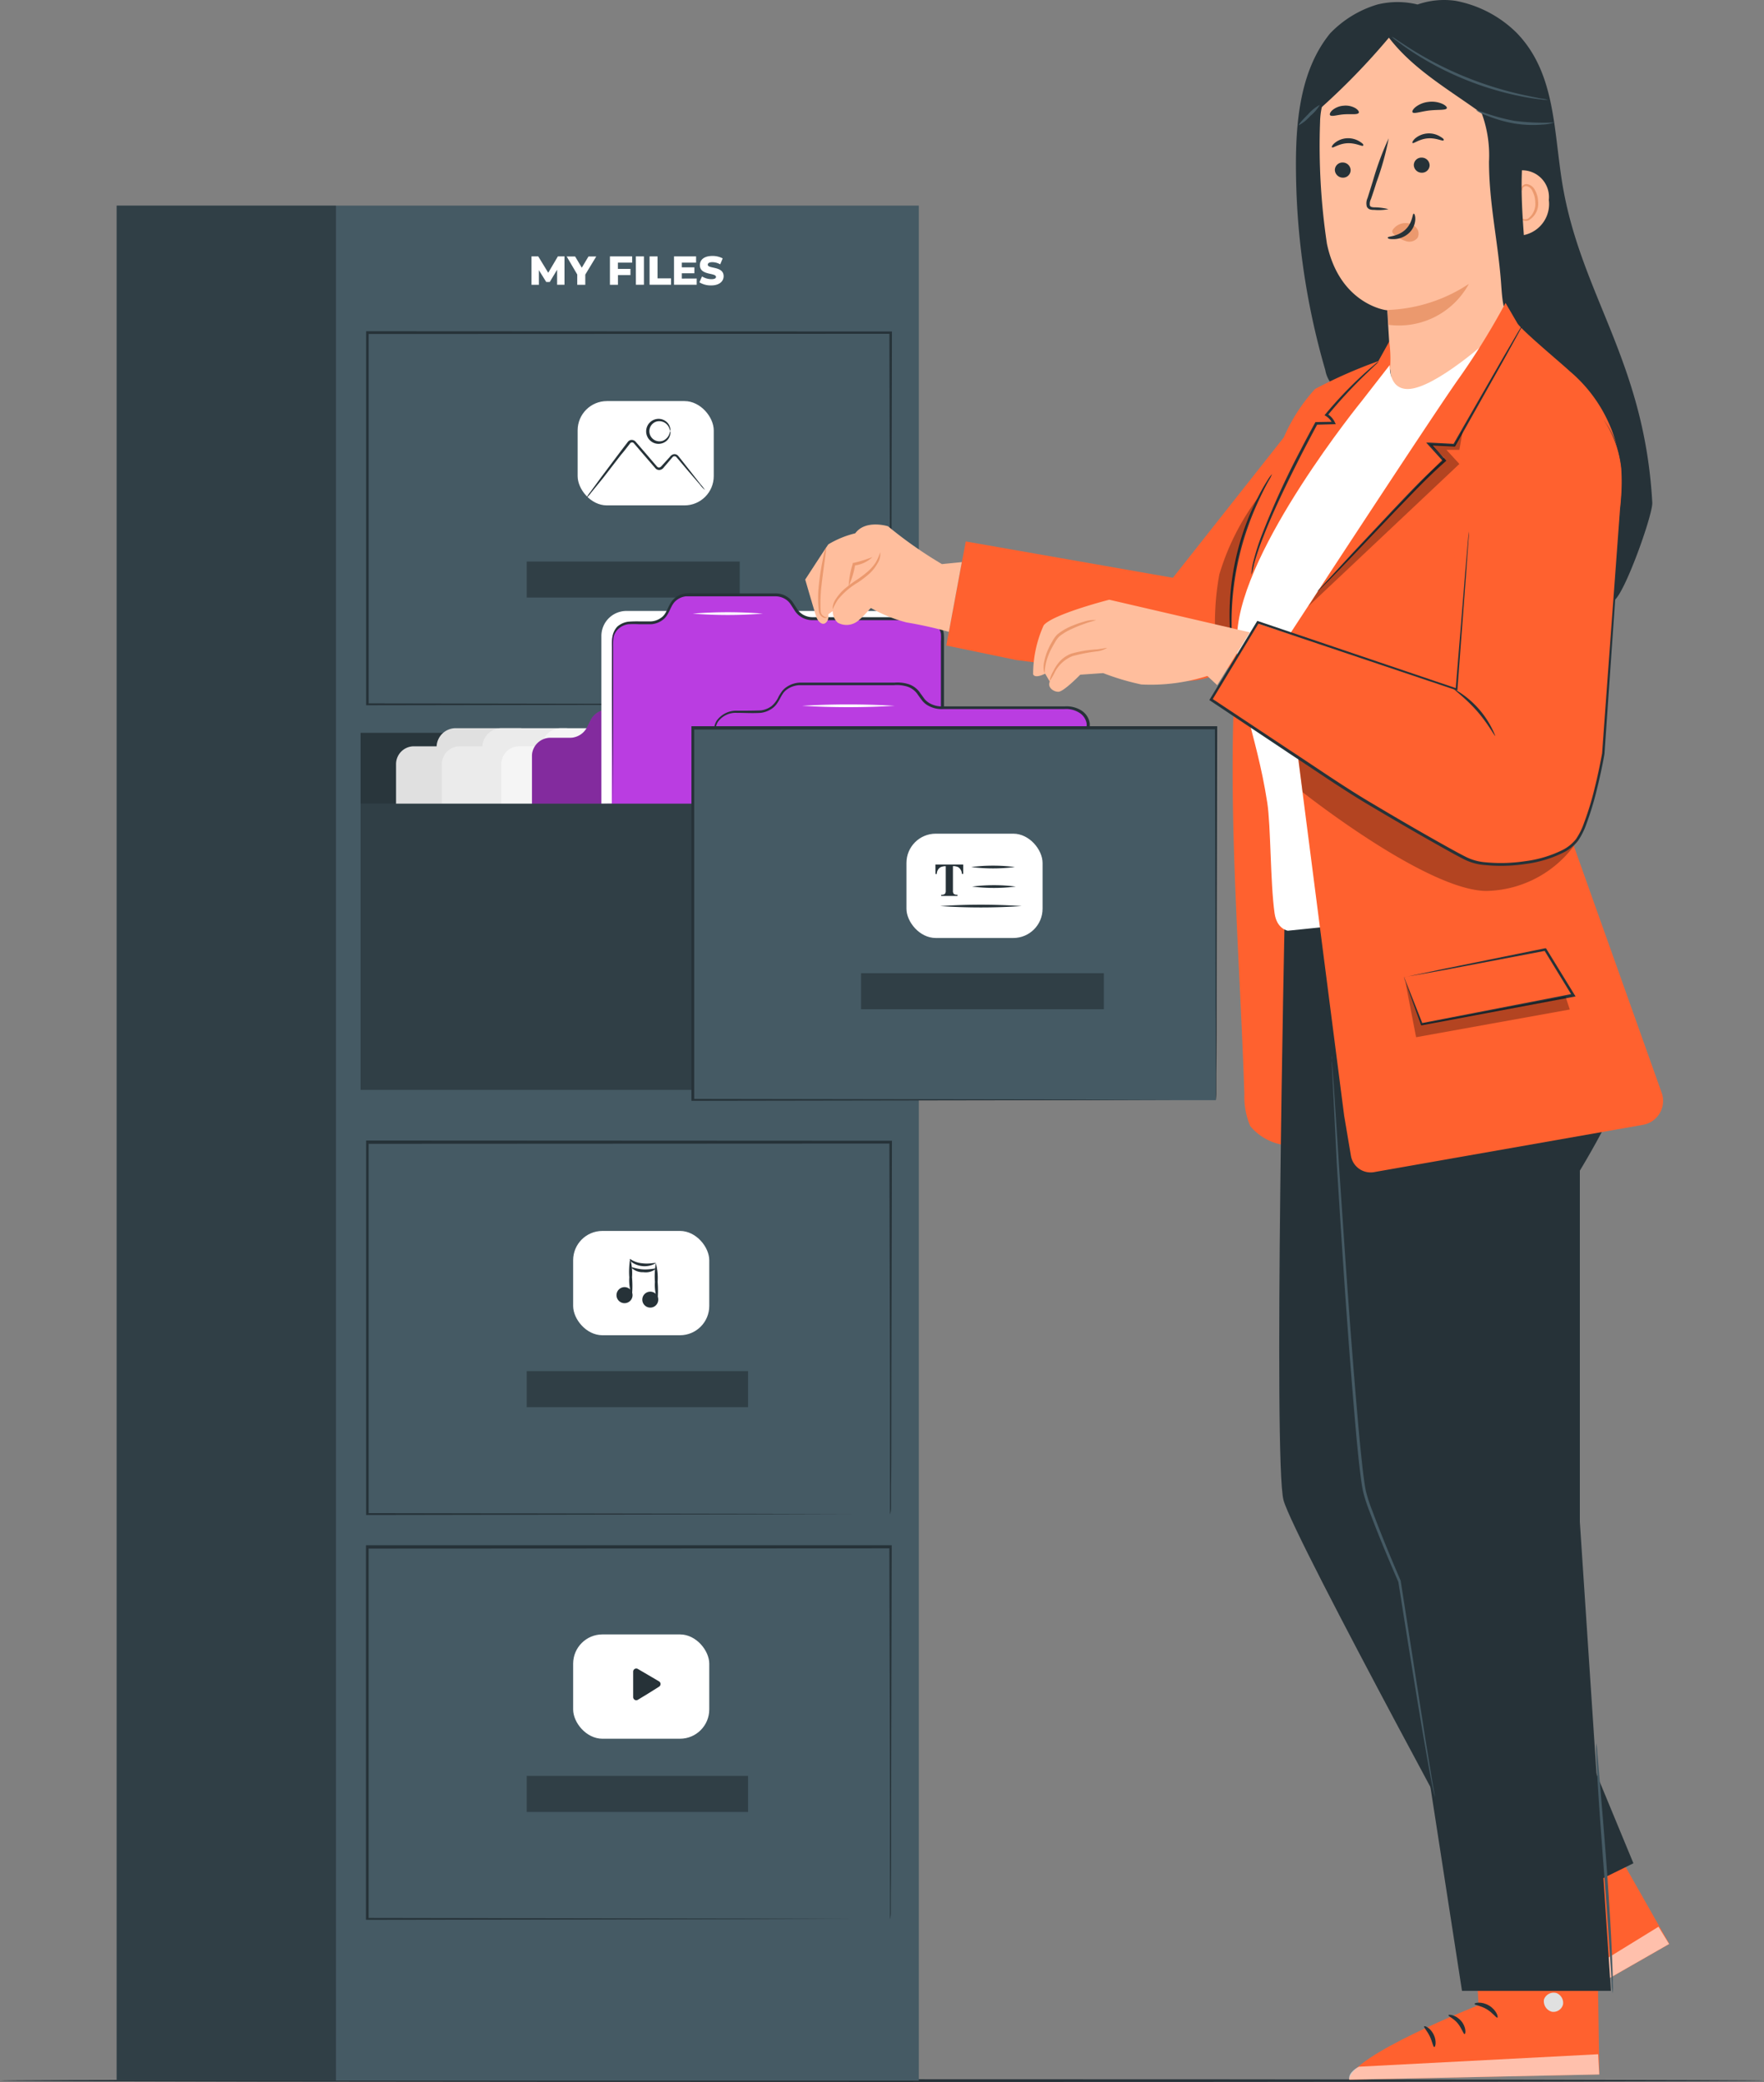 <svg xmlns="http://www.w3.org/2000/svg" width="150.001" height="177" viewBox="0 0 150.001 177"><rect x="0" y="0" width="150.001" height="177" fill="#808080" stroke="none"/><defs><style>.a{fill:#263238;}.b{fill:#455a64;}.c{opacity:0.3;}.d{fill:#fff;}.e{opacity:0.4;}.f{fill:#e0e0e0;}.g{fill:#ebebeb;}.h{fill:#f5f5f5;}.i{fill:#ba3de1;}.j{fill:#ffbe9d;}.k{fill:#eb996e;}.l{fill:#ff612f;}.m{opacity:0.6;}</style></defs><g transform="translate(-638.103 -328.169)"><g transform="translate(638.103 504.935)"><path class="a" d="M788.1,441.266c0,.067-33.576.117-75,.117s-75-.047-75-.117,33.57-.117,75-.117S788.1,441.2,788.1,441.266Z" transform="translate(-638.103 -441.149)"></path></g><g transform="translate(648.023 345.648)"><rect class="b" width="68.211" height="159.404"></rect><g class="c"><rect width="18.648" height="159.404"></rect></g><path class="d" d="M669.168,344.512v-1.28l-.626,1.042h-.3l-.626-1.006v1.244h-.626V342.1h.574l.848,1.391.821-1.391h.562v2.409Z" transform="translate(-631.714 -337.781)"></path><path class="d" d="M670.483,343.647v.867H669.8v-.875l-.9-1.535h.718l.569.956.57-.956h.66Z" transform="translate(-630.634 -337.781)"></path><path class="d" d="M671.932,342.632v.529H673v.526h-1.064v.826h-.682V342.1h1.89v.529Z" transform="translate(-629.309 -337.781)"></path><path class="d" d="M672.661,342.1h.687v2.409h-.682Z" transform="translate(-628.512 -337.781)"></path><path class="d" d="M673.407,342.1h.678v1.867h1.148v.543h-1.826Z" transform="translate(-628.091 -337.781)"></path><path class="d" d="M676.664,343.98v.529h-1.929V342.1h1.878v.529H675.4v.4h1.069v.507H675.4v.449Z" transform="translate(-627.341 -337.781)"></path><path class="d" d="M676.115,344.316l.224-.5a1.537,1.537,0,0,0,.795.233c.278,0,.391-.077.391-.192,0-.382-1.369-.1-1.369-1,0-.449.35-.782,1.069-.782a1.835,1.835,0,0,1,.871.207l-.211.507a1.375,1.375,0,0,0-.665-.185c-.288,0-.391.094-.391.216,0,.368,1.347.094,1.347.978,0,.422-.35.782-1.064.782A1.865,1.865,0,0,1,676.115,344.316Z" transform="translate(-626.562 -337.794)"></path><path class="a" d="M702.549,377.912v-8.64c0-5.5-.031-13.393-.05-22.984l.094.094L658.1,346.4h0l.117-.117V377.91l-.1-.108,32.074.053,9.146.027h.045l-9.12.031-32.149.053H658v-31.8h.12l44.5.022h.094v.094c-.022,9.614-.041,17.5-.05,23.046,0,2.743,0,4.888-.026,6.355v1.66A1.357,1.357,0,0,1,702.549,377.912Z" transform="translate(-636.789 -335.485)"></path><g class="c" transform="translate(34.868 30.259)"><rect width="18.115" height="3.065"></rect></g><rect class="d" width="11.575" height="8.868" rx="2.49" transform="translate(39.199 16.619)"></rect><path class="a" d="M680.046,356.326a2.575,2.575,0,0,1-.418-.449l-1.073-1.244-.732-.867-.2-.233a.208.208,0,0,0-.2-.067c-.072,0-.117.067-.2.156l-.221.263-.449.526a.514.514,0,0,1-.382.221.46.46,0,0,1-.238-.067.425.425,0,0,1-.094-.081l-.062-.072-1.009-1.167-.507-.593-.252-.291a.2.2,0,0,0-.221-.067.212.212,0,0,0-.094.063l-.113.149-.224.288c-.144.188-.293.372-.449.552l-1.5,1.943-1.033,1.266a3.067,3.067,0,0,1-.4.449,2.763,2.763,0,0,1,.332-.5l.97-1.324,1.463-1.948.427-.562c.072-.094.149-.188.221-.288l.113-.149a.477.477,0,0,1,.206-.144.449.449,0,0,1,.449.135l.252.291c.166.192.336.394.512.593.346.4.677.795,1.006,1.172.135.192.291.188.449,0l.469-.516.229-.252a.546.546,0,0,1,.313-.221.413.413,0,0,1,.386.135l.2.247.709.9,1.009,1.288A2.925,2.925,0,0,1,680.046,356.326Z" transform="translate(-630.027 -332.153)"></path><path class="a" d="M675.272,351.973s-.026-.086-.077-.221a.932.932,0,0,0-.355-.469.9.9,0,0,0-.817-.1.862.862,0,0,0,.6,1.615.882.882,0,0,0,.213-.116.972.972,0,0,0,.355-.469c.05-.139.058-.224.077-.224s.036.089,0,.247a.96.96,0,0,1-.341.584,1.046,1.046,0,0,1-1,.175,1.064,1.064,0,0,1,0-2.006,1.029,1.029,0,0,1,1,.175.943.943,0,0,1,.341.584A.406.406,0,0,1,675.272,351.973Z" transform="translate(-628.193 -332.799)"></path><g class="e" transform="translate(20.74 44.824)"><rect width="38.791" height="30.138"></rect></g><path class="f" d="M679.36,369.277h-7.393l-.449-.74a1.62,1.62,0,0,0-1.4-.8H664.7a1.621,1.621,0,0,0-1.621,1.54h-1.932a1.517,1.517,0,0,0-1.518,1.518h0v3.755h21.231v-3.755a1.517,1.517,0,0,0-1.494-1.518Z" transform="translate(-635.871 -323.309)"></path><path class="g" d="M681.821,369.277h-7.363l-.449-.74a1.615,1.615,0,0,0-1.4-.8h-5.426a1.616,1.616,0,0,0-1.616,1.54h-1.938a1.517,1.517,0,0,0-1.513,1.518v3.755h21.225v-3.755a1.517,1.517,0,0,0-1.518-1.518h-.006Z" transform="translate(-634.463 -323.309)"></path><path class="h" d="M685.061,369.277h-7.374l-.449-.74a1.625,1.625,0,0,0-1.4-.8h-5.421a1.616,1.616,0,0,0-1.616,1.54h-1.934a1.517,1.517,0,0,0-1.518,1.518h0v3.755h21.225v-3.755a1.516,1.516,0,0,0-1.513-1.518Z" transform="translate(-632.64 -323.309)"></path><path class="i" d="M667.016,388.689V370.617a1.564,1.564,0,0,1,1.629-1.489h1.565a1.645,1.645,0,0,0,1.477-.872l.336-.665a1.649,1.649,0,0,1,1.477-.867h7.393a1.654,1.654,0,0,1,1.408.735l.363.562a1.667,1.667,0,0,0,1.4.735h9.409a1.564,1.564,0,0,1,1.629,1.49v18.442Z" transform="translate(-631.699 -323.881)"></path><g class="c" transform="translate(35.317 42.843)"><path d="M667.016,388.689V370.617a1.564,1.564,0,0,1,1.629-1.489h1.565a1.645,1.645,0,0,0,1.477-.872l.336-.665a1.649,1.649,0,0,1,1.477-.867h7.393a1.654,1.654,0,0,1,1.408.735l.363.562a1.667,1.667,0,0,0,1.4.735h9.409a1.564,1.564,0,0,1,1.629,1.49v18.442Z" transform="translate(-667.016 -366.724)"></path></g><path class="d" d="M670.788,377.761V363.5a2.128,2.128,0,0,1,2.123-2.133h22.741a2.132,2.132,0,0,1,2.133,2.133h0v13.868Z" transform="translate(-629.569 -326.906)"></path><path class="i" d="M671.356,382.434V364.364a1.565,1.565,0,0,1,1.629-1.494h1.549a1.649,1.649,0,0,0,1.482-.867l.332-.665a1.654,1.654,0,0,1,1.482-.871h7.393a1.664,1.664,0,0,1,1.408.735l.363.562a1.66,1.66,0,0,0,1.408.735h9.425a1.564,1.564,0,0,1,1.629,1.489v18.442Z" transform="translate(-629.249 -327.414)"></path><path class="a" d="M671.356,382.47h2.078l5.776-.027,20.236-.053-.108.108V364.492a4.962,4.962,0,0,0,0-.646,1.364,1.364,0,0,0-.7-.965,1.6,1.6,0,0,0-.543-.185,4.271,4.271,0,0,0-.6,0h-9.043a1.842,1.842,0,0,1-.61-.094,1.727,1.727,0,0,1-.951-.745l-.313-.485a1.474,1.474,0,0,0-.358-.391,1.6,1.6,0,0,0-.992-.313h-7.58a1.579,1.579,0,0,0-.867.394c-.469.408-.526,1.234-1.144,1.643a1.8,1.8,0,0,1-.97.336h-.973a7.82,7.82,0,0,0-.939,0,1.54,1.54,0,0,0-.795.355,1.374,1.374,0,0,0-.449.713,4.665,4.665,0,0,0-.041.875v3.392c0,4.34-.031,7.854-.045,10.3v.053c0-2.445-.027-5.969-.045-10.326v-3.425a4.679,4.679,0,0,1,.041-.925,1.542,1.542,0,0,1,.418-.826,1.794,1.794,0,0,1,.9-.4,8.647,8.647,0,0,1,.965-.027h.965a1.6,1.6,0,0,0,.862-.3c.548-.346.569-1.112,1.122-1.633a1.781,1.781,0,0,1,.978-.449c.368-.031.7,0,1.054,0h6.552a1.79,1.79,0,0,1,1.126.358,1.616,1.616,0,0,1,.413.449l.313.485a1.509,1.509,0,0,0,.831.651,1.572,1.572,0,0,0,.538.081h9.039a3.767,3.767,0,0,1,.637.022,1.808,1.808,0,0,1,.626.211,1.607,1.607,0,0,1,.817,1.131,4.97,4.97,0,0,1,.022.682V382.57h-.1l-20.3-.053-5.754-.027h-1.907Z" transform="translate(-629.249 -327.45)"></path><path class="d" d="M681.72,361.554a38.39,38.39,0,0,1-5.969,0A38,38,0,0,1,681.72,361.554Z" transform="translate(-626.768 -326.866)"></path><path class="i" d="M676.944,387.285V369.209a1.7,1.7,0,0,1,1.845-1.489h1.754a1.913,1.913,0,0,0,1.669-.867l.382-.656a1.913,1.913,0,0,1,1.669-.867h8.352a1.952,1.952,0,0,1,1.588.735l.408.562a1.97,1.97,0,0,0,1.585.735h10.639a1.693,1.693,0,0,1,1.84,1.49v18.432Z" transform="translate(-626.094 -324.668)"></path><path class="a" d="M676.962,387.335h2.361l6.552-.031,22.83-.05-.108.108v-18.6a1.343,1.343,0,0,0-.668-.961,2.093,2.093,0,0,0-1.216-.288H696.388a2.326,2.326,0,0,1-1.252-.283,1.724,1.724,0,0,1-.507-.413c-.139-.175-.247-.332-.372-.5a1.7,1.7,0,0,0-.9-.709,3.026,3.026,0,0,0-1.153-.125h-8.047a1.979,1.979,0,0,0-.973.313,1.5,1.5,0,0,0-.377.341,4.207,4.207,0,0,0-.269.449,4.873,4.873,0,0,1-.269.449,1.641,1.641,0,0,1-.382.4,2.124,2.124,0,0,1-1,.4c-.713.045-1.347,0-2.034,0a1.855,1.855,0,0,0-1.611.764,1.354,1.354,0,0,0-.193.857v2.719c0,4.662-.036,8.433-.045,11.054,0,1.3,0,2.32-.022,3.017v.036c0-.7,0-1.705-.022-3,0-2.625-.027-6.415-.045-11.082v-2.738a1.572,1.572,0,0,1,.216-.956,2.05,2.05,0,0,1,1.763-.853c.656,0,1.347,0,2.01-.027a1.919,1.919,0,0,0,.9-.368,2.239,2.239,0,0,0,.6-.812,4.982,4.982,0,0,1,.288-.449,1.634,1.634,0,0,1,.422-.382,2.173,2.173,0,0,1,1.073-.35h8.061a3.119,3.119,0,0,1,1.23.139,1.915,1.915,0,0,1,.987.782c.12.156.242.336.358.49a1.685,1.685,0,0,0,.449.358,2.124,2.124,0,0,0,1.144.252h10.326a2.345,2.345,0,0,1,1.347.313,1.567,1.567,0,0,1,.771,1.141v18.714h-.108l-22.9-.056-6.579-.063h-2.312Z" transform="translate(-626.112 -324.711)"></path><path class="d" d="M689.578,366.563a66.879,66.879,0,0,1-7.881,0A66.2,66.2,0,0,1,689.578,366.563Z" transform="translate(-623.411 -324.038)"></path><rect class="b" width="28.23" height="24.334" transform="translate(20.74 50.846)"></rect><g class="c" transform="translate(20.74 50.846)"><rect width="28.23" height="24.334"></rect></g><rect class="b" width="44.5" height="31.623" transform="translate(48.97 44.428)"></rect><path class="a" d="M720.272,399.415v-2.258c0-1.472,0-3.627-.022-6.377,0-5.5-.031-13.4-.05-22.984l.094.094-44.495.022h0l.117-.117v31.619l-.108-.1,32.074.05,9.146.031h.045l-9.12.027-32.149.053h-.124V367.631h44.711v.1c-.022,9.614-.041,17.5-.05,23.042,0,2.743,0,4.888-.027,6.355v1.655A4.083,4.083,0,0,1,720.272,399.415Z" transform="translate(-626.806 -323.369)"></path><g class="c" transform="translate(63.3 65.257)"><rect width="20.645" height="3.065"></rect></g><rect class="d" width="11.575" height="8.868" rx="2.49" transform="translate(67.16 53.396)"></rect><path class="a" d="M688.942,375.147h2.366v.795h-.113a.711.711,0,0,0-.313-.574.987.987,0,0,0-.449-.089v2.075a.408.408,0,0,0,.072.288.49.49,0,0,0,.313.072v.1h-1.386v-.1a.452.452,0,0,0,.313-.072.4.4,0,0,0,.077-.288v-2.068a1.029,1.029,0,0,0-.449.089.667.667,0,0,0-.313.574h-.113Z" transform="translate(-619.32 -319.125)"></path><path class="a" d="M694.6,375.324a14.876,14.876,0,0,1-3.711,0A14.727,14.727,0,0,1,694.6,375.324Z" transform="translate(-618.22 -319.092)"></path><path class="a" d="M694.653,376.385a14.914,14.914,0,0,1-3.716,0A14.769,14.769,0,0,1,694.653,376.385Z" transform="translate(-618.194 -318.493)"></path><path class="a" d="M696.124,377.446a51.584,51.584,0,0,1-6.92,0A51.062,51.062,0,0,1,696.124,377.446Z" transform="translate(-619.172 -317.894)"></path><path class="a" d="M702.549,421.93v-8.64c0-5.5-.031-13.4-.05-22.984l.094.094-44.495.022h0l.117-.117v31.623l-.1-.108,32.074.053,9.146.027h.045l-9.12.027-32.149.053H658V390.141h.12l44.5.022h.094v.094c-.022,9.613-.041,17.523-.05,23.042,0,2.747,0,4.892-.026,6.36v1.66A1.8,1.8,0,0,1,702.549,421.93Z" transform="translate(-636.789 -310.66)"></path><g class="c" transform="translate(34.868 99.085)"><rect width="18.823" height="3.065"></rect></g><rect class="d" width="11.575" height="8.868" rx="2.49" transform="translate(38.817 87.169)"></rect><path class="a" d="M672.906,399.089a.682.682,0,1,1-.316-.912l.025.014A.681.681,0,0,1,672.906,399.089Z" transform="translate(-629.106 -306.162)"></path><path class="a" d="M672.538,399.73a3.834,3.834,0,0,1-.228-1.58,6.367,6.367,0,0,1,.081-1.59,4.711,4.711,0,0,1,.156,1.585,8.938,8.938,0,0,1-.01,1.585Z" transform="translate(-628.72 -307.036)"></path><path class="a" d="M674.542,396.933a1.9,1.9,0,0,1-1.993-.05c-.185-.139-.233-.283-.206-.3s.117.072.3.156a2.119,2.119,0,0,0,.75.2C674.012,397.022,674.519,396.857,674.542,396.933Z" transform="translate(-628.696 -307.021)"></path><path class="a" d="M674.289,399.349a.678.678,0,1,1,.047-.521A.677.677,0,0,1,674.289,399.349Z" transform="translate(-628.313 -306.023)"></path><path class="a" d="M673.927,399.975a3.878,3.878,0,0,1-.224-1.58,6.5,6.5,0,0,1,.077-1.588,4.707,4.707,0,0,1,.156,1.585A8.932,8.932,0,0,1,673.927,399.975Z" transform="translate(-627.934 -306.897)"></path><path class="a" d="M674.531,397.151a1.4,1.4,0,0,1-1.086.3,1.349,1.349,0,0,1-1.042-.413c.031-.058.469.149,1.055.175S674.5,397.091,674.531,397.151Z" transform="translate(-628.658 -306.774)"></path><path class="a" d="M702.553,443.928v-8.64c0-5.5-.031-13.393-.05-22.984l.094.094-44.495.022h0l.117-.117v31.623l-.1-.108,32.074.053,9.147.027h.031l-9.12.027-32.149.053h-.108V412.134H702.7v.094c-.022,9.613-.041,17.523-.05,23.046,0,2.743,0,4.888-.027,6.355v1.66A2.452,2.452,0,0,1,702.553,443.928Z" transform="translate(-636.794 -298.243)"></path><g class="c" transform="translate(34.868 133.499)"><rect width="18.823" height="3.065"></rect></g><rect class="d" width="11.575" height="8.868" rx="2.49" transform="translate(38.817 121.471)"></rect><path class="a" d="M673.818,419.4l.9.529a.264.264,0,0,1,.084.365.256.256,0,0,1-.084.084l-.9.565-.9.548a.263.263,0,0,1-.363-.086.269.269,0,0,1-.041-.142v-2.164a.266.266,0,0,1,.264-.266.257.257,0,0,1,.135.038Z" transform="translate(-628.594 -294.464)"></path></g><g transform="translate(706.574 328.169)"><path class="a" d="M738.839,370.893c-.668-12.019-6.041-17.606-7.63-27-.782-4.717-.588-9.544-3.932-12.961a10.01,10.01,0,0,0-5.163-2.693,6.849,6.849,0,0,0-3.235.313,7.145,7.145,0,0,0-3.411,0A9.2,9.2,0,0,0,711.451,331c-2.383,2.909-2.873,6.908-2.913,10.669a62.7,62.7,0,0,0,2.5,17.98,2.523,2.523,0,0,0,.839,1.477,2.464,2.464,0,0,0,1.795.185,35.9,35.9,0,0,0,6.786-1.768,2.289,2.289,0,0,0,.862-.449c.605-.626.35-1.643.072-2.464l6.091-5.21c-.4,3.627-1.565,7.122-2.087,10.731a30.392,30.392,0,0,0,.987,12.908,19.652,19.652,0,0,1,7.182-.156c.569.089,1.5,4.609,2.006,4.326C736.464,378.725,738.9,371.91,738.839,370.893Z" transform="translate(-666.809 -328.169)"></path><path class="j" d="M716.5,330.123l1.721-.192,6.6,2.66a1.845,1.845,0,0,1,1.741,1.795l-.058,21.5a6.016,6.016,0,0,1-1.162,3.882l-.929,1.225a4.869,4.869,0,0,1-8.136-.516,2.477,2.477,0,0,1-.233-.557,3.642,3.642,0,0,1-.1-.48,15.281,15.281,0,0,1-.206-3.228c-.117-1.9-.157-2.693-.157-2.66s-4.04-.449-5.135-5.654a56.135,56.135,0,0,1-.583-10.35C709.908,334.4,712.61,330.123,716.5,330.123Z" transform="translate(-666.082 -327.175)"></path><path class="a" d="M710.652,337.642a.682.682,0,0,0,.682.646.643.643,0,0,0,.66-.623v-.019a.673.673,0,0,0-.677-.646.647.647,0,0,0-.665.627Z" transform="translate(-665.614 -323.184)"></path><path class="a" d="M714.944,337.371a.669.669,0,0,0,.682.646.643.643,0,0,0,.66-.623v-.014a.666.666,0,0,0-.677-.646.643.643,0,0,0-.665.618Z" transform="translate(-663.191 -323.334)"></path><path class="a" d="M710.5,336.456c.086.086.574-.313,1.3-.35s1.271.3,1.347.207-.053-.2-.291-.351a1.853,1.853,0,0,0-1.081-.279,1.791,1.791,0,0,0-1.028.391C710.521,336.259,710.453,336.42,710.5,336.456Z" transform="translate(-665.708 -323.929)"></path><path class="a" d="M714.88,336.232c.089.081.565-.332,1.288-.391s1.275.264,1.347.171-.058-.192-.313-.341a1.826,1.826,0,0,0-2.1.175C714.9,336.035,714.831,336.2,714.88,336.232Z" transform="translate(-663.236 -324.077)"></path><path class="a" d="M714.241,341.711a4.948,4.948,0,0,0-1.184-.156c-.185,0-.358-.036-.394-.156a.9.9,0,0,1,.094-.552c.156-.449.313-.929.469-1.432a23.557,23.557,0,0,0,1.037-3.73,24.822,24.822,0,0,0-1.347,3.639l-.449,1.436a1.056,1.056,0,0,0-.063.732.451.451,0,0,0,.313.252,1.171,1.171,0,0,0,.313.027A4.425,4.425,0,0,0,714.241,341.711Z" transform="translate(-664.647 -323.927)"></path><path class="k" d="M713.518,345.812a13.346,13.346,0,0,0,6.912-2.217,6.771,6.771,0,0,1-6.84,3.478Z" transform="translate(-663.996 -319.46)"></path><path class="k" d="M713.834,340.837a1.3,1.3,0,0,1,1.145-.543,1.176,1.176,0,0,1,.839.4.743.743,0,0,1,.1.857.9.9,0,0,1-.939.288,2.7,2.7,0,0,1-.951-.507.738.738,0,0,1-.216-.2.241.241,0,0,1,0-.269" transform="translate(-663.851 -321.326)"></path><path class="a" d="M715.732,339.779c-.117,0-.081.782-.723,1.374s-1.482.543-1.482.656.192.144.548.135a1.963,1.963,0,0,0,1.239-.5,1.7,1.7,0,0,0,.552-1.148C715.881,339.976,715.8,339.779,715.732,339.779Z" transform="translate(-663.99 -321.615)"></path><path class="a" d="M714.876,334.588c.108.175.709-.067,1.463-.149s1.408,0,1.458-.2c.022-.089-.12-.247-.408-.372a2.236,2.236,0,0,0-1.153-.156,2.185,2.185,0,0,0-1.073.418C714.926,334.319,714.828,334.5,714.876,334.588Z" transform="translate(-663.236 -325.049)"></path><path class="a" d="M710.4,334.72c.135.156.626-.036,1.22-.072s1.109.053,1.22-.125c.045-.086-.045-.243-.274-.391a1.66,1.66,0,0,0-1.006-.216,1.681,1.681,0,0,0-.961.377C710.4,334.473,710.343,334.642,710.4,334.72Z" transform="translate(-665.769 -324.93)"></path><path class="j" d="M719.857,338.964c0-.386.386-1.347.768-1.408a2.273,2.273,0,0,1,3.024,2.388,2.69,2.69,0,0,1-3.433,2.93C720.2,342.774,719.938,340.311,719.857,338.964Z" transform="translate(-660.417 -322.945)"></path><path class="k" d="M720.747,341.038a1,1,0,0,0,.171.081.6.6,0,0,0,.449,0,1.549,1.549,0,0,0,.626-1.422,2,2,0,0,0-.224-.9.725.725,0,0,0-.494-.449.323.323,0,0,0-.358.192c-.041.1,0,.171-.031.18s-.081-.058-.063-.207a.406.406,0,0,1,.13-.228.444.444,0,0,1,.336-.113.9.9,0,0,1,.682.516,2.1,2.1,0,0,1,.269.983,1.637,1.637,0,0,1-.817,1.588.659.659,0,0,1-.574-.063C720.757,341.136,720.735,341.046,720.747,341.038Z" transform="translate(-659.917 -322.521)"></path><path class="a" d="M727.792,338.327a12.76,12.76,0,0,0-.651-4.8,5.211,5.211,0,0,0-2.136-2.805,8.69,8.69,0,0,0-5.385-1.624l-.713.233a2.942,2.942,0,0,0-2.76.992h0v-.956a7.059,7.059,0,0,0-4.708,3.089,16.687,16.687,0,0,0-2.244,5.32,58.544,58.544,0,0,0,6.876-6.925c2.061,2.693,5.111,4.425,7.895,6.44a10.358,10.358,0,0,1,.615,4.093c0,3.5.74,6.665,1.014,10.16.156,2.015.144,3.739,2.2,3.564C728.062,348.645,726.685,344.67,727.792,338.327Z" transform="translate(-666.436 -327.649)"></path><path class="b" d="M724.976,335.2a3.347,3.347,0,0,1-.992.18,9.676,9.676,0,0,1-2.424-.094,11.5,11.5,0,0,1-2.33-.673,3.629,3.629,0,0,1-.9-.449c.031-.077,1.427.574,3.267.9A19.179,19.179,0,0,0,724.976,335.2Z" transform="translate(-661.278 -324.79)"></path><path class="b" d="M727.028,335.538a3.16,3.16,0,0,1-.569-.036c-.368-.036-.9-.113-1.54-.233a26.327,26.327,0,0,1-9.466-3.838c-.543-.363-.978-.677-1.266-.9a2.505,2.505,0,0,1-.449-.372,2.756,2.756,0,0,1,.485.3c.313.207.749.494,1.3.839a30.133,30.133,0,0,0,9.408,3.814c.637.139,1.158.242,1.521.313A2.314,2.314,0,0,1,727.028,335.538Z" transform="translate(-663.871 -327.045)"></path><path class="b" d="M710.492,333.861a3.465,3.465,0,0,1-.821.956,3.521,3.521,0,0,1-.983.795c-.045-.05.324-.469.821-.961a3.45,3.45,0,0,1,.983-.782Z" transform="translate(-666.725 -324.956)"></path><path class="l" d="M727.1,350.268a10.848,10.848,0,0,0,.1-3.541l-.925,1.665a41.028,41.028,0,0,0-5.385,2.37,14.925,14.925,0,0,0-2.66,4.12l-9.425,11.93-17.615-3.089-1.657,8.846,5.945,1.234,10.467,1.347c2.94.626,5.8.867,8.078-1.064l.156-.313c-.831,11.891.313,25.008.7,36.924a6.455,6.455,0,0,0,.5,2.729,4.619,4.619,0,0,0,4.134,1.621c1.306-.175.9-1.009,1.172-2.3.157-.7-.507-1.683-.593-2.4q-1.924-15.529-3.846-31.054c-.041-.637-.086-1.23-.13-1.755a46.678,46.678,0,0,1-.274-9.452C716.237,364.23,724.416,354.968,727.1,350.268Z" transform="translate(-677.537 -317.692)"></path><path class="a" d="M708.537,353.93a2.713,2.713,0,0,1-.269.538c-.188.332-.449.826-.74,1.446a24.426,24.426,0,0,0-2.428,10.364c0,.687,0,1.244.022,1.624a2.563,2.563,0,0,1,0,.6,3.468,3.468,0,0,1-.089-.593q-.089-.814-.1-1.633a22.064,22.064,0,0,1,2.445-10.453,16.337,16.337,0,0,1,.812-1.422A3.086,3.086,0,0,1,708.537,353.93Z" transform="translate(-668.844 -313.625)"></path><g class="c" transform="translate(34.842 42.365)"><path d="M707.757,355.247a20.791,20.791,0,0,0-3.25,6.476,22.783,22.783,0,0,0-.278,6.154l1.408.313A24.458,24.458,0,0,1,707.757,355.247Z" transform="translate(-704.136 -355.247)"></path></g><path class="a" d="M706.125,365.926a.967.967,0,0,1,0-.233c.027-.149.041-.377.108-.66a19.1,19.1,0,0,1,.723-2.347,69.1,69.1,0,0,1,3.348-7.354c.413-.8.821-1.565,1.225-2.306l.031-.058h.067l1.486-.027-.1.156a1.478,1.478,0,0,0-.579-.651l-.1-.067.081-.089a34.076,34.076,0,0,1,3.187-3.348c.413-.377.749-.665.983-.857a2.249,2.249,0,0,1,.372-.283,2.335,2.335,0,0,1-.327.332l-.939.9a40.554,40.554,0,0,0-3.11,3.384l-.027-.156a1.665,1.665,0,0,1,.665.74l.072.149h-.166l-1.485.041.094-.058c-.394.732-.8,1.5-1.216,2.3-1.441,2.805-2.66,5.385-3.4,7.311a21.959,21.959,0,0,0-.782,2.311A7.591,7.591,0,0,1,706.125,365.926Z" transform="translate(-668.174 -317.085)"></path><path class="l" d="M717.889,429.593l5.789,9.312s-7.523,9.012-6.62,10.835l18.462-10.57-8.449-14.882Z" transform="translate(-662.04 -273.903)"></path><path class="f" d="M724.827,431.04a.865.865,0,0,1,1.014.562.834.834,0,0,1-.548,1.009.9.9,0,0,1-1.069-.6.862.862,0,0,1,.687-.987" transform="translate(-657.958 -270.103)"></path><g class="m" transform="translate(54.851 163.8)"><path class="d" d="M735.534,434.33l-.9-1.468L717.27,443.548s-.626.826-.193,1.347Z" transform="translate(-716.924 -432.862)"></path></g><path class="a" d="M721.027,433.844c.053.089.53-.125,1.136-.089s1.064.279,1.126.192-.368-.526-1.109-.557S720.96,433.772,721.027,433.844Z" transform="translate(-659.76 -268.765)"></path><path class="a" d="M720.079,434.976c.031.1.507.027,1.033.233s.843.562.939.5-.149-.6-.8-.839S720.034,434.885,720.079,434.976Z" transform="translate(-660.293 -267.984)"></path><path class="a" d="M720.8,437.212c.094-.031-.041-.552-.552-.9s-1.05-.313-1.045-.221.418.211.835.512S720.708,437.253,720.8,437.212Z" transform="translate(-660.786 -267.273)"></path><path class="a" d="M720.337,432.634c.086.058.449-.3.956-.557s1.019-.327,1.023-.449-.562-.207-1.18.1S720.252,432.588,720.337,432.634Z" transform="translate(-660.155 -269.821)"></path><path class="l" d="M721.808,430.215l.626,10.952s-10.919,4.309-11,6.341l21.269-.449-.269-17.1Z" transform="translate(-665.173 -270.701)"></path><path class="f" d="M723.018,436.455a.9.9,0,0,1,.626.983.839.839,0,0,1-.965.626.925.925,0,0,1-.656-1.04.872.872,0,0,1,1.08-.538" transform="translate(-659.202 -267.039)"></path><g class="m" transform="translate(46.247 174.642)"><path class="d" d="M732.7,441.513l-.094-1.721-20.349,1.059s-.939.449-.817,1.1Z" transform="translate(-711.425 -439.792)"></path></g><path class="a" d="M718.243,437.1c0,.1.526.139,1.042.449s.8.754.9.714-.072-.641-.7-1.023S718.215,437,718.243,437.1Z" transform="translate(-661.329 -266.734)"></path><path class="a" d="M716.828,437.685c-.022.1.449.269.795.7s.469.9.574.9.156-.6-.3-1.122S716.828,437.592,716.828,437.685Z" transform="translate(-662.128 -266.361)"></path><path class="a" d="M716.366,440.041c.094.022.228-.5-.05-1.064s-.771-.782-.812-.692.264.382.485.848S716.265,440.031,716.366,440.041Z" transform="translate(-662.877 -266.012)"></path><path class="a" d="M718.329,435.592c.045.094.516-.063,1.1-.031s1.05.2,1.1.113-.394-.449-1.1-.469S718.276,435.511,718.329,435.592Z" transform="translate(-661.282 -267.74)"></path><path class="a" d="M708.095,377.848s-.978,46.592-.1,49.818,18.886,36.2,18.886,36.2l10.866-5.337-14.407-34.818,3.178-44.769Z" transform="translate(-667.321 -300.122)"></path><path class="a" d="M731.722,376.185s6.247,10.2,5.143,16.319c-.449,2.5-3.874,8.078-3.874,8.078v29.86l2.64,39.872H722.97l-5.445-35.159a28.807,28.807,0,0,1-2.639-6.01c-.732-2.783-3.115-35.707-3.115-35.707l-3.788-13.388Z" transform="translate(-667.121 -301.061)"></path><path class="b" d="M724.866,422.893a5.373,5.373,0,0,0,0,.839c0,.538.053,1.319.108,2.284.108,1.926.3,4.583.526,7.51s.413,5.592.538,7.51c.058.929.113,1.7.149,2.28a5.58,5.58,0,0,0,.086.836,4.671,4.671,0,0,0,0-.839c0-.538-.026-1.319-.067-2.284-.077-1.931-.238-4.592-.449-7.527s-.449-5.548-.6-7.51c-.081-.929-.144-1.7-.2-2.28a5.3,5.3,0,0,0-.094-.831Z" transform="translate(-657.599 -274.698)"></path><path class="b" d="M726.559,379.518a1.714,1.714,0,0,1-.341.386,7.664,7.664,0,0,1-1.086.9,8.663,8.663,0,0,1-8.829.521,7.712,7.712,0,0,1-1.184-.749,1.888,1.888,0,0,1-.382-.341,17.874,17.874,0,0,0,1.638.939,8.931,8.931,0,0,0,8.666-.543A17.293,17.293,0,0,0,726.559,379.518Z" transform="translate(-663.308 -299.179)"></path><path class="b" d="M710.474,385.51a.739.739,0,0,1,0,.166c0,.12.022.279.041.48.031.449.081,1.064.139,1.862.108,1.629.269,3.963.449,6.84.4,5.772.9,13.756,1.683,22.549.108,1.2.229,2.383.363,3.536.077.579.139,1.158.264,1.7a13.775,13.775,0,0,0,.53,1.607c.782,2.1,1.616,4.093,2.414,5.945v.03c.843,5.413,1.565,9.995,2.065,13.235l.61,3.755c.077.427.135.754.18.992s.077.336.072.341a2.49,2.49,0,0,1-.108-.332c-.05-.224-.125-.552-.211-.987-.17-.867-.394-2.136-.673-3.755-.552-3.223-1.292-7.8-2.145-13.227v.027c-.807-1.859-1.648-3.846-2.438-5.956a13.786,13.786,0,0,1-.533-1.624c-.135-.579-.2-1.153-.274-1.732-.139-1.162-.26-2.347-.363-3.545-.771-8.8-1.252-16.785-1.616-22.561L710.583,388c-.041-.8-.072-1.422-.089-1.862v-.485A.917.917,0,0,1,710.474,385.51Z" transform="translate(-665.715 -295.796)"></path><path class="d" d="M718.327,348.886s-.135,2.042,1.526,2.042c2.334,0,7.225-4.489,7.225-4.489l-9.425,22.5v27.224l-7.993.817s-.939-.135-1.127-1.482c-.372-2.635-.313-7.436-.626-9.425-.951-6.149-2.816-9.5-2.553-14.361.391-7.239,10.578-19.748,10.578-19.748Z" transform="translate(-668.62 -317.855)"></path><path class="l" d="M726.744,344.63a61.553,61.553,0,0,1-3.941,6.377c-2.034,2.832-14.945,22.607-14.945,22.607l5.163,40.114.574,3.4a1.7,1.7,0,0,0,1.948,1.4c.03,0,.058-.009.086-.016l22.8-4.008a2.07,2.07,0,0,0,1.682-2.394,2.245,2.245,0,0,0-.061-.25L729.87,383.267l6.571-25.39a12.4,12.4,0,0,0-4.246-7.451c-.764-.713-3.911-3.322-4.429-4.04Z" transform="translate(-667.192 -318.876)"></path><g class="c" transform="translate(41.927 64.379)"><path d="M709.032,372.283s10.5,8.325,15.6,8.4a9.512,9.512,0,0,0,7.765-4.251l-10.273.283-13.465-7.4Z" transform="translate(-708.664 -369.317)"></path></g><path class="l" d="M703.914,375.655s9.47,6.258,11.22,7.446,10.013,5.983,11.09,6.329,7.76.391,8.976-1.878a31.8,31.8,0,0,0,2.056-7.119l1.612-22.686a9.135,9.135,0,0,0-1.633-5.933c-.978-1.383-2.272-2.63-3.67-2.419-2.985.449-9.4,7.666-9.093,11.368s.313,14.03.313,14.03l-16.9-5.6Z" transform="translate(-669.418 -316.199)"></path><path class="a" d="M737.3,350.93a4.873,4.873,0,0,1,.313.449,8.109,8.109,0,0,1,.718,1.378,8.947,8.947,0,0,1,.626,2.424,18.475,18.475,0,0,1-.077,3.379c-.35,5.054-.853,12.247-1.45,20.856h0q-.256,1.453-.626,2.94a25.5,25.5,0,0,1-.9,2.985,6.163,6.163,0,0,1-.718,1.453,3.551,3.551,0,0,1-1.292,1.028,10.087,10.087,0,0,1-3.2.951,13.863,13.863,0,0,1-3.425.089,4.664,4.664,0,0,1-1.7-.449c-.526-.26-1.037-.548-1.549-.831q-3.084-1.723-6.221-3.591c-2.5-1.453-4.838-3.1-7.155-4.609l-6.728-4.489-.089-.058.058-.089,3.98-6.571.045-.072.081.027,16.885,5.719-.1.067c.346-4.215.626-7.571.807-9.874.1-1.144.175-2.034.228-2.635.027-.291.045-.521.063-.677l.027-.233v.233c0,.156-.027.386-.045.682-.045.605-.108,1.494-.188,2.639-.171,2.311-.422,5.664-.74,9.874v.1l-.094-.031-16.916-5.678.125-.045-3.977,6.571-.031-.149,6.728,4.465c2.325,1.518,4.641,3.142,7.141,4.6q3.142,1.877,6.216,3.591c.512.283,1.023.565,1.54.826a4.491,4.491,0,0,0,1.624.449,13.615,13.615,0,0,0,3.365-.086,9.939,9.939,0,0,0,3.142-.92,3.416,3.416,0,0,0,1.22-.965,5.891,5.891,0,0,0,.692-1.4,25.116,25.116,0,0,0,.9-2.962c.247-.983.449-1.962.626-2.918h0c.626-8.605,1.158-15.8,1.53-20.851a18.588,18.588,0,0,0,.1-3.362,8.878,8.878,0,0,0-.583-2.409,9.044,9.044,0,0,0-.687-1.383c-.089-.156-.166-.26-.211-.336Z" transform="translate(-669.466 -315.319)"></path><path class="a" d="M709.7,368.538a1.666,1.666,0,0,1,.206-.238l.61-.665,2.244-2.438,3.37-3.591c1.288-1.347,2.66-2.846,4.295-4.273v.171l-.135-.156-1.141-1.261-.188-.211h.283l2.109.108-.1.058,4.246-7.393,1.252-2.145.346-.57c.081-.13.125-.2.135-.192a1.379,1.379,0,0,1-.1.211c-.081.156-.185.35-.313.588l-1.2,2.181-4.179,7.432-.036.058h-.072l-2.109-.108.094-.192,1.136,1.261.139.156.077.086-.089.081c-1.6,1.408-2.993,2.913-4.29,4.242l-3.4,3.567c-.97,1.014-1.76,1.831-2.311,2.388-.274.279-.49.494-.642.626a1.351,1.351,0,0,1-.238.216Z" transform="translate(-666.153 -318.248)"></path><g class="c" transform="translate(42.785 36.592)"><path d="M709.212,366.513l12.841-12.105-1.1-1.2h1.1l.288-1.652-.723,1.275-2.114-.108,1.252,1.141-10.669,11.279Z" transform="translate(-709.212 -351.557)"></path></g><path class="a" d="M714.407,382.169l.216-.053.656-.139,2.477-.521,8.654-1.759h.077l.041.067,2.383,3.882.089.144-.166.031-.283.053-12.62,2.37h-.062l-.022-.063-1.076-2.973c-.113-.324-.207-.579-.274-.782a1.98,1.98,0,0,1-.086-.264,2.671,2.671,0,0,1,.125.283c.077.2.185.449.313.782l1.141,2.885-.086-.05,12.6-2.445.283-.053-.077.175-2.378-3.886.117.053-8.589,1.633-2.517.449-.682.117a1.707,1.707,0,0,1-.252.05Z" transform="translate(-663.494 -299.078)"></path><g class="c" transform="translate(51.035 83.471)"><path d="M714.485,381.52l.911,4.708,13.069-2.356-.363-1.1-12.252,2.339Z" transform="translate(-714.485 -381.52)"></path></g><path class="a" d="M720.64,369.595c-.067.031-.61-1.045-1.585-2.145s-1.97-1.795-1.929-1.845A7.888,7.888,0,0,1,720.64,369.595Z" transform="translate(-661.96 -307.034)"></path><path class="j" d="M693.491,360.037a35.89,35.89,0,0,1-4.587-3.218s-1.907-.6-2.783.6a8.168,8.168,0,0,0-2.289.939c-.269.377-1.965,2.993-1.965,2.993s.9,3.12.983,3.276c.156.341.53.7.839.324a.658.658,0,0,0,.144-.449V364.3l.49-.346s.221,1.213.875,1.023a11.38,11.38,0,0,0,2.128-1.28,12.33,12.33,0,0,0,3.164,1.3,34.289,34.289,0,0,1,3.591.8l1.1-5.928Z" transform="translate(-681.866 -312.08)"></path><path class="k" d="M683.337,363.842a.269.269,0,0,1-.255.05.667.667,0,0,1-.449-.538,9.739,9.739,0,0,1,0-2.28,20.843,20.843,0,0,1,.358-2.244,3.875,3.875,0,0,1,.242-.9c.081,0-.175,1.422-.368,3.142a13.436,13.436,0,0,0-.081,2.244.564.564,0,0,0,.332.48C683.248,363.86,683.337,363.824,683.337,363.842Z" transform="translate(-681.471 -311.365)"></path><path class="k" d="M686.247,358.439a2.618,2.618,0,0,1-1.549.718l.094-.086-.027.117a7.305,7.305,0,0,1-.538,1.732,7.209,7.209,0,0,1,.313-1.795l.031-.113v-.077h.077A11.394,11.394,0,0,0,686.247,358.439Z" transform="translate(-680.533 -311.08)"></path><path class="j" d="M689.393,358.891a1.611,1.611,0,0,0-1.795-.368l-.341.449-2.585,2.154a3.983,3.983,0,0,0-1.158,1.306,1.349,1.349,0,0,0,.269,1.607,1.548,1.548,0,0,0,1.831-.242c.516-.418.9-1,1.427-1.391.835-.615,2.046-.782,2.558-1.679A1.611,1.611,0,0,0,689.393,358.891Z" transform="translate(-681.022 -311.105)"></path><path class="k" d="M687.4,358.181a1.423,1.423,0,0,1-.228.939,3.5,3.5,0,0,1-.651.839,8.739,8.739,0,0,1-1.009.782,6.278,6.278,0,0,0-1.71,1.468,5.6,5.6,0,0,0-.449.826,1.521,1.521,0,0,1,.3-.92,3.882,3.882,0,0,1,.692-.8,10.588,10.588,0,0,1,1.023-.768,9.157,9.157,0,0,0,1-.754,3.611,3.611,0,0,0,.656-.759A4.621,4.621,0,0,0,687.4,358.181Z" transform="translate(-681.025 -311.225)"></path><path class="j" d="M694.253,367.1a10.109,10.109,0,0,1,.9-4.17c.8-.956,5.575-2.172,5.575-2.172l11.956,2.774-2.779,4.489-.839-.782a15.859,15.859,0,0,1-5.618.723,21.119,21.119,0,0,1-3.24-.965l-1.948.135s-1.408,1.453-1.859,1.453-.951-.408-.728-.862l-.4-.682S694.438,367.5,694.253,367.1Z" transform="translate(-674.873 -309.773)"></path><path class="k" d="M700.03,363.378a2.015,2.015,0,0,1-.853.291,14.6,14.6,0,0,0-2.087.408,2.919,2.919,0,0,0-1.5,1.374,5.034,5.034,0,0,1-.449.768,2.505,2.505,0,0,1,.313-.843,3.656,3.656,0,0,1,.543-.831,2.506,2.506,0,0,1,1.019-.687,10.032,10.032,0,0,1,2.14-.355C699.7,363.445,700.016,363.347,700.03,363.378Z" transform="translate(-674.371 -308.294)"></path><path class="k" d="M699.265,361.87c0,.031-.382.094-.973.313a9.934,9.934,0,0,0-1.014.408,4.921,4.921,0,0,0-1.131.673,2.552,2.552,0,0,0-.386.543c-.113.192-.216.382-.313.565a5.447,5.447,0,0,0-.391,1.014c-.157.6-.13.992-.171,1a2.063,2.063,0,0,1,0-1.033,4.723,4.723,0,0,1,.355-1.073,5.814,5.814,0,0,1,.313-.588,2.672,2.672,0,0,1,.427-.6,4.842,4.842,0,0,1,1.213-.718,8.512,8.512,0,0,1,1.059-.372A2.447,2.447,0,0,1,699.265,361.87Z" transform="translate(-674.552 -309.148)"></path></g></g></svg>